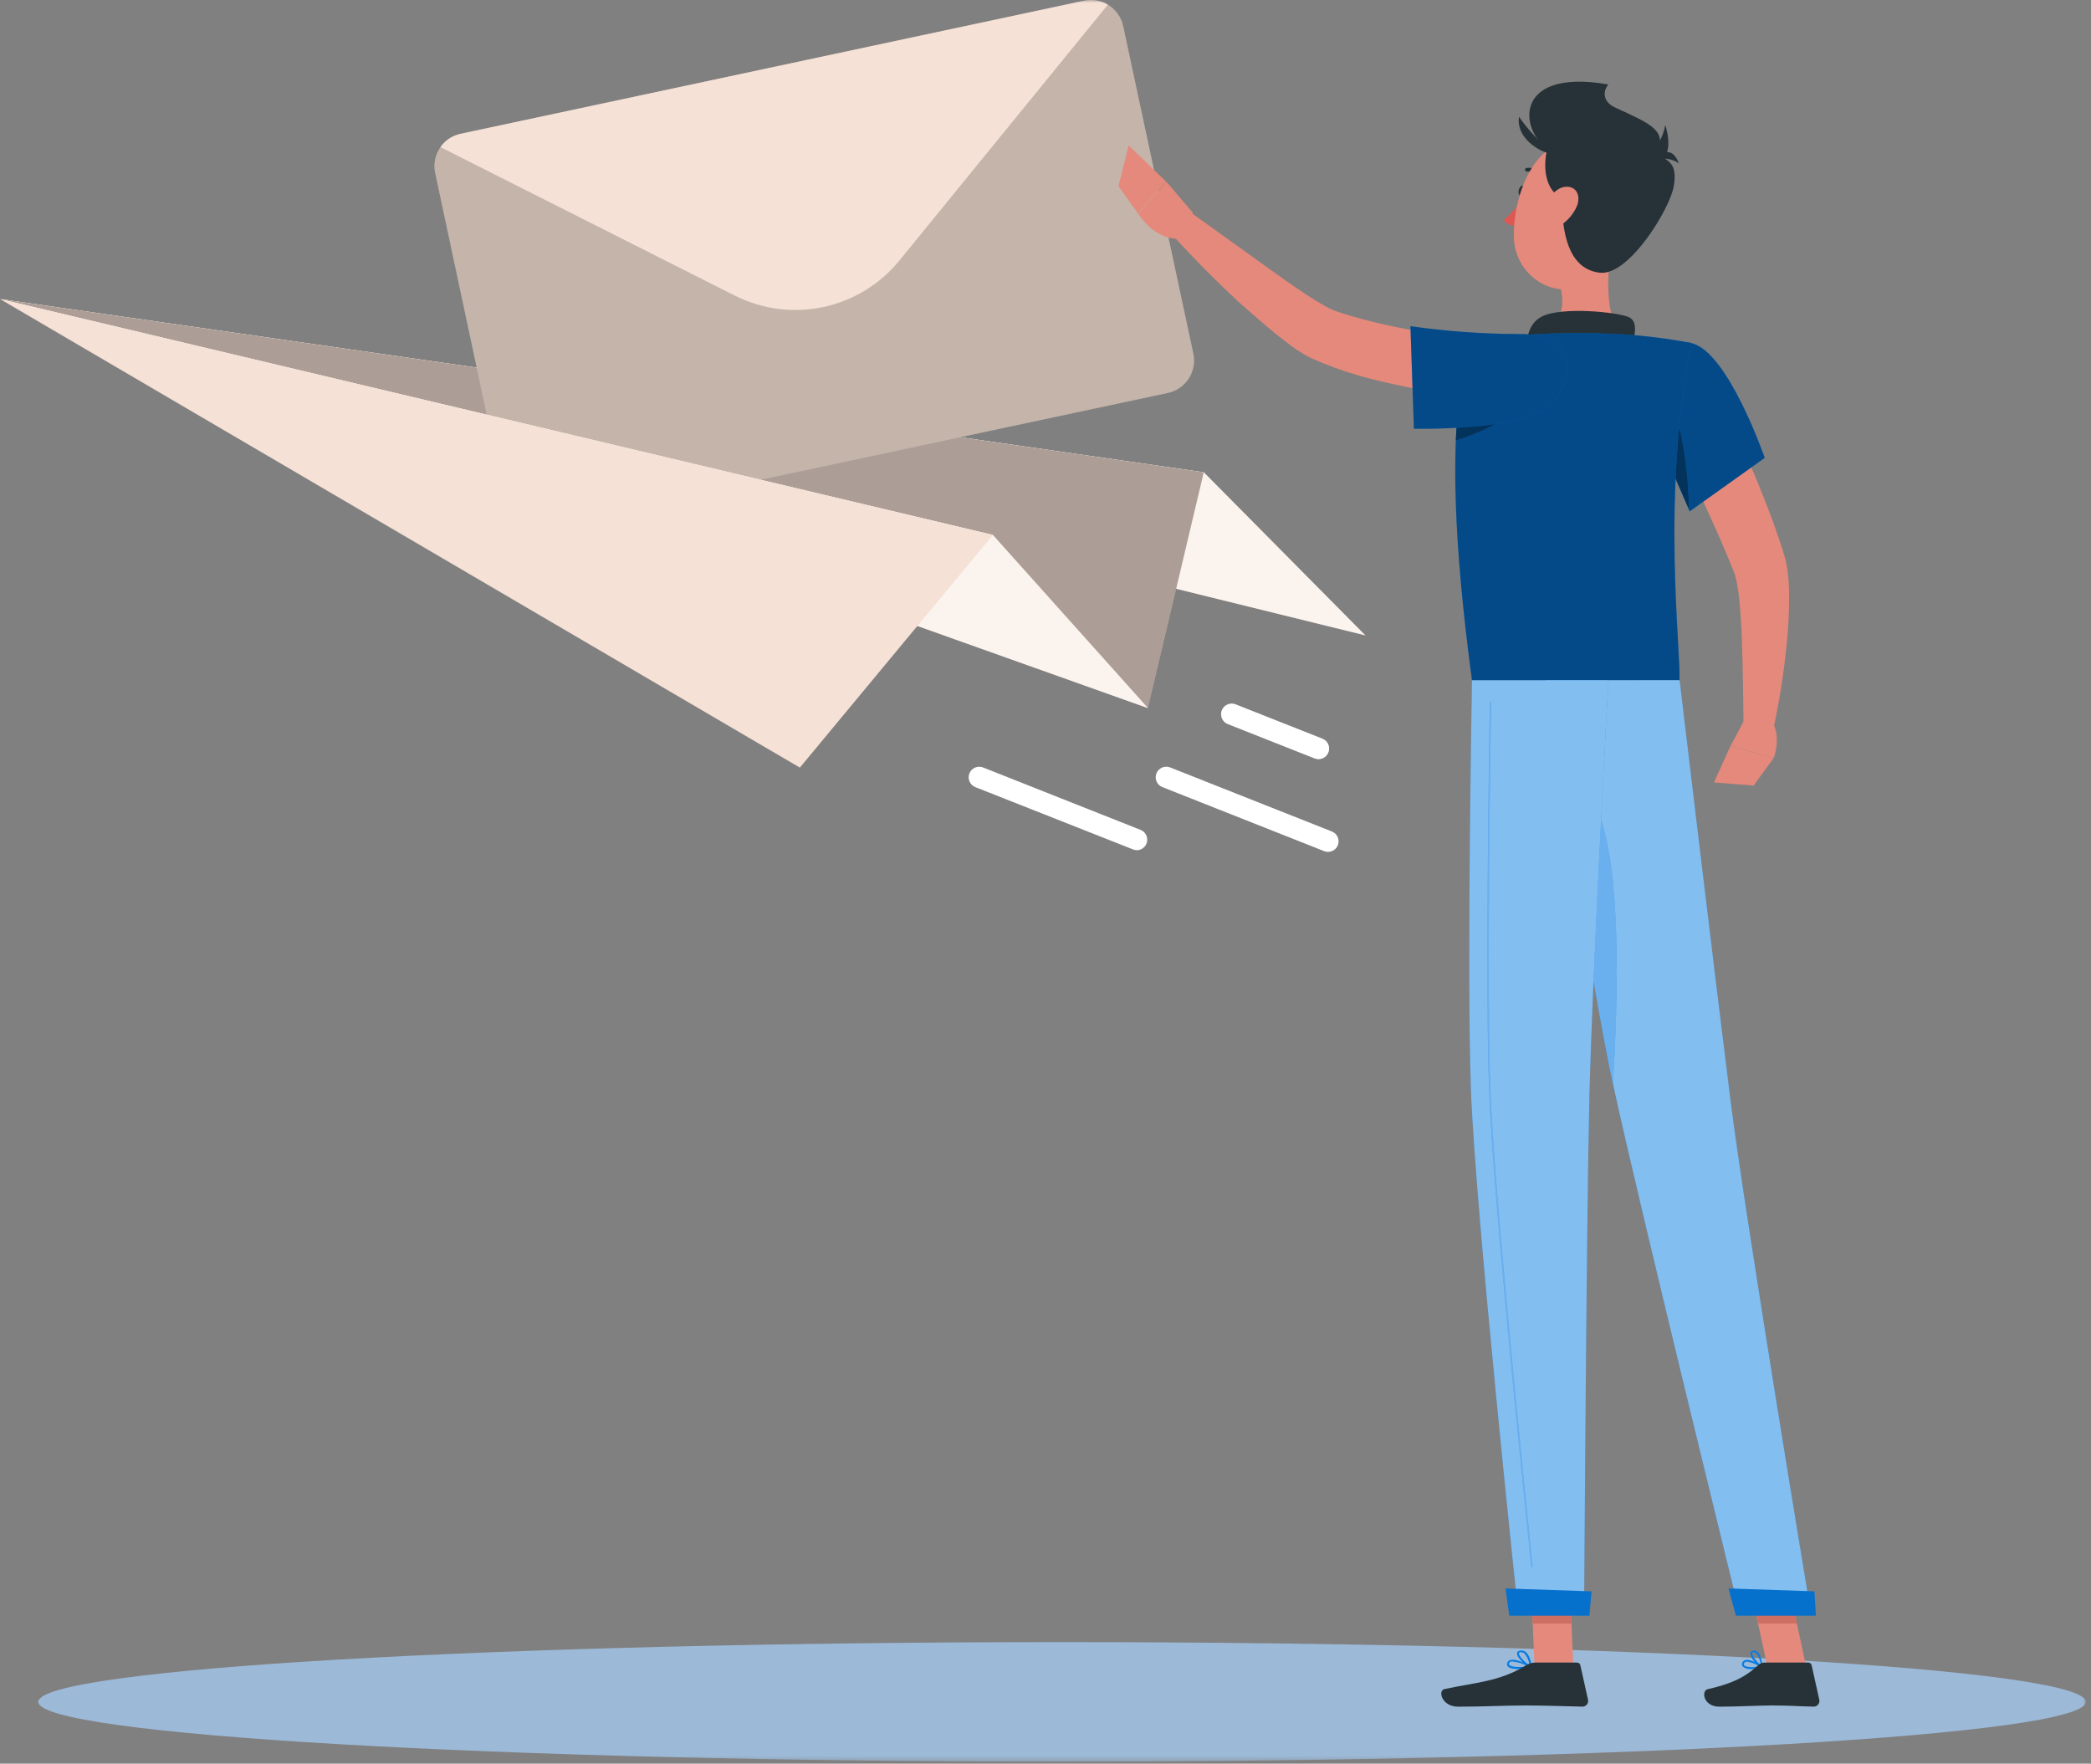 <svg width="396" height="334" viewBox="0 0 396 334" fill="none" xmlns="http://www.w3.org/2000/svg">
<rect x="0" y="0" width="396" height="334" fill="#808080" stroke="none"/>
<g clip-path="url(#clip0_94_436)">
<mask id="mask0_94_436" style="mask-type:luminance" maskUnits="userSpaceOnUse" x="0" y="0" width="396" height="334">
<path d="M395.03 0H0V333.63H395.03V0Z" fill="white"/>
</mask>
<g mask="url(#mask0_94_436)">
<path d="M201.14 333.62C308.222 333.62 395.03 328.552 395.03 322.3C395.03 316.048 308.222 310.98 201.14 310.98C94.058 310.98 7.25 316.048 7.25 322.3C7.25 328.552 94.058 333.62 201.14 333.62Z" fill="#9CB9D7"/>
<path d="M0 56.63L227.97 89.44L258.56 120.32L0 56.63Z" fill="#F5E1D5"/>
<path opacity="0.6" d="M0 56.63L227.97 89.44L258.56 120.32L0 56.63Z" fill="white"/>
<path d="M0 56.63L227.97 89.44L217.39 134.09L0 56.63Z" fill="#F5E1D5"/>
<path opacity="0.3" d="M0 56.63L227.97 89.44L217.39 134.09L0 56.63Z" fill="black"/>
<path d="M212.71 4.94L226 67C226.338 68.62 226.022 70.308 225.121 71.696C224.22 73.084 222.807 74.06 221.19 74.41L103.06 99.58C101.439 99.921 99.75 99.606 98.361 98.705C96.973 97.804 95.998 96.389 95.65 94.77L82.42 32.77C82.246 31.968 82.233 31.14 82.381 30.333C82.529 29.526 82.835 28.756 83.281 28.068C83.727 27.38 84.304 26.786 84.98 26.321C85.656 25.856 86.417 25.53 87.22 25.36L205.3 0.14C206.919 -0.204 208.608 0.108 209.997 1.008C211.386 1.908 212.362 3.322 212.71 4.94Z" fill="#F5E1D5"/>
<path opacity="0.2" d="M212.71 4.94L226 67C226.338 68.62 226.022 70.308 225.121 71.696C224.22 73.084 222.807 74.06 221.19 74.41L103.06 99.58C101.439 99.921 99.75 99.606 98.361 98.705C96.973 97.804 95.998 96.389 95.65 94.77L82.42 32.77C82.246 31.968 82.233 31.14 82.381 30.333C82.529 29.526 82.835 28.756 83.281 28.068C83.727 27.38 84.304 26.786 84.98 26.321C85.656 25.856 86.417 25.53 87.22 25.36L205.3 0.14C206.919 -0.204 208.608 0.108 209.997 1.008C211.386 1.908 212.362 3.322 212.71 4.94Z" fill="black"/>
<path d="M209.81 0.89L170.35 49.32C166.695 53.815 161.615 56.928 155.951 58.142C150.286 59.357 144.377 58.601 139.2 56L83.41 27.86C84.318 26.571 85.678 25.671 87.22 25.34L205.3 0.14C206.844 -0.188 208.455 0.08 209.81 0.89Z" fill="#F5E1D5"/>
<path d="M0 56.63L188.03 101.31L217.39 134.09L0 56.63Z" fill="#F5E1D5"/>
<path opacity="0.6" d="M0 56.63L188.03 101.31L217.39 134.09L0 56.63Z" fill="white"/>
<path d="M0 56.63L188.03 101.31L151.48 145.37L0 56.63Z" fill="#F5E1D5"/>
<path d="M251.501 161.33C251.251 161.327 251.004 161.28 250.771 161.19L220.131 149.06C219.638 148.864 219.243 148.48 219.032 147.992C218.822 147.504 218.815 146.953 219.011 146.46C219.207 145.967 219.591 145.572 220.079 145.362C220.567 145.151 221.118 145.144 221.611 145.34L252.241 157.47C252.674 157.641 253.034 157.958 253.259 158.367C253.483 158.775 253.558 159.249 253.47 159.707C253.382 160.164 253.138 160.577 252.778 160.873C252.419 161.17 251.967 161.331 251.501 161.33Z" fill="white"/>
<path d="M249.701 143.76C249.447 143.763 249.195 143.715 248.961 143.62L232.511 137.11C232.021 136.913 231.629 136.53 231.42 136.044C231.212 135.559 231.204 135.011 231.398 134.52C231.592 134.029 231.972 133.634 232.456 133.422C232.94 133.211 233.488 133.199 233.981 133.39L250.441 139.9C250.874 140.071 251.234 140.388 251.458 140.797C251.683 141.205 251.757 141.679 251.67 142.137C251.582 142.594 251.337 143.007 250.978 143.303C250.618 143.6 250.166 143.761 249.701 143.76Z" fill="white"/>
<path opacity="0.5" d="M249.701 143.76C249.447 143.763 249.195 143.715 248.961 143.62L232.511 137.11C232.021 136.913 231.629 136.53 231.42 136.044C231.212 135.559 231.204 135.011 231.398 134.52C231.592 134.029 231.972 133.634 232.456 133.422C232.94 133.211 233.488 133.199 233.981 133.39L250.441 139.9C250.874 140.071 251.234 140.388 251.458 140.797C251.683 141.205 251.757 141.679 251.67 142.137C251.582 142.594 251.337 143.007 250.978 143.303C250.618 143.6 250.166 143.761 249.701 143.76Z" fill="white"/>
<path d="M215.3 161C215.05 161.002 214.802 160.955 214.57 160.86L184.7 149.06C184.21 148.863 183.818 148.48 183.61 147.994C183.401 147.509 183.393 146.961 183.587 146.47C183.781 145.979 184.162 145.584 184.646 145.372C185.13 145.161 185.678 145.149 186.17 145.34L216 157.16C216.433 157.331 216.793 157.648 217.018 158.057C217.242 158.465 217.317 158.939 217.229 159.397C217.141 159.854 216.897 160.267 216.537 160.563C216.178 160.86 215.726 161.021 215.26 161.02L215.3 161Z" fill="white"/>
<path d="M323.44 70.89C326.09 76.06 328.52 81.24 330.83 86.54C333.14 91.84 335.3 97.21 337.17 102.83L337.85 104.96C337.97 105.34 338.15 105.96 338.24 106.41C338.33 106.86 338.43 107.35 338.49 107.77C338.711 109.384 338.825 111.011 338.83 112.64C338.849 115.625 338.709 118.61 338.41 121.58C337.853 127.373 336.944 133.127 335.69 138.81L330.21 138.2C330.14 132.57 330.08 126.88 329.89 121.33C329.79 118.56 329.63 115.8 329.35 113.19C329.221 111.973 329.024 110.765 328.76 109.57C328.7 109.29 328.62 109.07 328.56 108.84C328.5 108.61 328.45 108.53 328.34 108.24L327.58 106.35C325.5 101.29 323.14 96.18 320.75 91.1L313.49 75.87L323.44 70.89Z" fill="#E4897B"/>
<path d="M330.29 136.49L327.73 141.27L335.9 143.56C335.9 143.56 337.46 139.7 335.61 136.67L330.29 136.49Z" fill="#E4897B"/>
<path d="M324.59 148.18L332.11 148.77L335.9 143.56L327.73 141.27L324.59 148.18Z" fill="#E4897B"/>
<path d="M289.001 36.33C288.881 36.91 288.481 37.33 288.101 37.24C287.721 37.15 287.501 36.63 287.621 36.05C287.741 35.47 288.141 35.05 288.521 35.14C288.901 35.23 289.131 35.75 289.001 36.33Z" fill="#263238"/>
<path d="M288.551 37.33C287.499 38.963 286.227 40.443 284.771 41.73C285.108 42.095 285.521 42.382 285.981 42.57C286.44 42.758 286.935 42.844 287.431 42.82L288.551 37.33Z" fill="#DE5753"/>
<path d="M291.801 33.54C291.753 33.54 291.705 33.53 291.66 33.511C291.615 33.493 291.575 33.465 291.541 33.43C291.255 33.099 290.895 32.842 290.49 32.678C290.085 32.515 289.646 32.45 289.211 32.49C289.12 32.502 289.028 32.478 288.954 32.424C288.879 32.37 288.828 32.29 288.811 32.2C288.797 32.11 288.818 32.018 288.87 31.943C288.922 31.868 289.002 31.817 289.091 31.8C289.647 31.735 290.21 31.805 290.733 32.006C291.255 32.206 291.721 32.53 292.091 32.95C292.156 33.017 292.192 33.107 292.192 33.2C292.192 33.293 292.156 33.383 292.091 33.45C292.054 33.487 292.008 33.515 291.957 33.53C291.907 33.546 291.853 33.549 291.801 33.54Z" fill="#263238"/>
<path d="M305.56 44.5C304.5 49.87 303.45 59.72 307.21 63.31C307.21 63.31 305.74 68.76 295.76 68.76C284.76 68.76 290.51 63.31 290.51 63.31C296.51 61.88 296.35 57.43 295.3 53.25L305.56 44.5Z" fill="#E4897B"/>
<path d="M308.721 66.7C309.511 64.07 310.391 61.05 308.581 60.11C306.581 59.11 295.721 58.01 291.971 59.96C288.221 61.91 289.281 67.25 289.281 67.25L308.721 66.7Z" fill="#263238"/>
<path d="M331.791 316.09C331.478 316.13 331.16 316.107 330.856 316.023C330.553 315.939 330.268 315.795 330.021 315.6C329.934 315.479 329.887 315.334 329.887 315.185C329.887 315.036 329.934 314.891 330.021 314.77C330.076 314.668 330.153 314.58 330.247 314.511C330.34 314.442 330.447 314.394 330.561 314.37C331.641 314.12 333.671 315.51 333.751 315.57C333.78 315.587 333.802 315.612 333.815 315.643C333.827 315.674 333.829 315.708 333.821 315.74C333.816 315.774 333.8 315.805 333.777 315.83C333.754 315.855 333.724 315.872 333.691 315.88C333.066 316.016 332.43 316.086 331.791 316.09ZM330.871 314.69C330.798 314.68 330.724 314.68 330.651 314.69C330.584 314.704 330.521 314.731 330.466 314.771C330.411 314.81 330.365 314.861 330.331 314.92C330.181 315.21 330.271 315.33 330.331 315.37C330.641 315.78 332.151 315.79 333.241 315.6C332.53 315.121 331.719 314.81 330.871 314.69Z" fill="#077CE3"/>
<path d="M333.661 315.88C333.635 315.889 333.607 315.889 333.581 315.88C332.821 315.47 331.351 313.88 331.501 313.04C331.528 312.911 331.598 312.795 331.7 312.712C331.802 312.628 331.929 312.582 332.061 312.58C332.193 312.567 332.327 312.581 332.454 312.62C332.581 312.66 332.699 312.724 332.801 312.81C333.651 313.51 333.801 315.63 333.801 315.72C333.8 315.751 333.793 315.781 333.779 315.809C333.765 315.837 333.745 315.861 333.721 315.88H333.661ZM332.181 312.88H332.101C331.871 312.88 331.861 313.01 331.851 313.06C331.761 313.54 332.691 314.76 333.451 315.33C333.397 314.494 333.094 313.693 332.581 313.03C332.465 312.946 332.324 312.904 332.181 312.91V312.88Z" fill="#077CE3"/>
<path d="M287.671 316.09C286.731 316.09 285.821 315.96 285.511 315.53C285.433 315.419 285.391 315.286 285.391 315.15C285.391 315.014 285.433 314.881 285.511 314.77C285.569 314.668 285.648 314.579 285.743 314.51C285.837 314.441 285.946 314.393 286.061 314.37C287.281 314.04 289.851 315.5 289.961 315.56C289.992 315.577 290.017 315.604 290.032 315.636C290.046 315.669 290.05 315.705 290.041 315.74C290.037 315.774 290.023 315.806 289.999 315.832C289.976 315.857 289.945 315.874 289.911 315.88C289.172 316.013 288.422 316.084 287.671 316.09ZM286.511 314.66C286.398 314.644 286.284 314.644 286.171 314.66C286.031 314.692 285.909 314.779 285.831 314.9C285.711 315.12 285.751 315.23 285.831 315.29C286.161 315.75 288.011 315.77 289.391 315.58C288.5 315.089 287.522 314.776 286.511 314.66Z" fill="#077CE3"/>
<path d="M289.892 315.88H289.822C288.942 315.48 287.182 313.88 287.312 313.06C287.312 312.87 287.482 312.62 287.962 312.57C288.14 312.55 288.32 312.566 288.492 312.618C288.664 312.669 288.824 312.755 288.962 312.87C289.892 313.64 290.092 315.62 290.102 315.7C290.101 315.731 290.093 315.761 290.079 315.789C290.066 315.817 290.046 315.841 290.022 315.86C290.002 315.872 289.981 315.88 289.959 315.883C289.936 315.886 289.913 315.885 289.892 315.88ZM288.102 312.88H288.002C287.682 312.88 287.662 313.04 287.662 313.08C287.582 313.58 288.772 314.82 289.662 315.37C289.577 314.526 289.227 313.732 288.662 313.1C288.501 312.976 288.304 312.909 288.102 312.91V312.88Z" fill="#077CE3"/>
<path d="M297.971 315.71H290.621L289.891 298.7H297.241L297.971 315.71Z" fill="#E4897B"/>
<path d="M342.081 315.71H334.731L331.041 298.7H338.391L342.081 315.71Z" fill="#E4897B"/>
<path d="M334.211 314.86H342.461C342.607 314.861 342.748 314.91 342.863 315.001C342.977 315.092 343.057 315.218 343.091 315.36L344.541 321.89C344.576 322.049 344.574 322.214 344.536 322.372C344.498 322.53 344.425 322.677 344.322 322.803C344.219 322.929 344.089 323.03 343.942 323.099C343.795 323.168 343.634 323.202 343.471 323.2C340.581 323.15 339.181 322.98 335.551 322.98C333.321 322.98 328.721 323.21 325.641 323.21C322.561 323.21 322.151 320.21 323.411 319.89C329.071 318.65 331.211 316.94 333.021 315.31C333.349 315.019 333.772 314.858 334.211 314.86Z" fill="#263238"/>
<path d="M290.671 314.86H298.671C298.816 314.859 298.957 314.909 299.07 315C299.183 315.091 299.261 315.218 299.291 315.36L300.741 321.89C300.776 322.043 300.777 322.203 300.744 322.357C300.711 322.51 300.644 322.655 300.549 322.78C300.453 322.905 300.331 323.008 300.192 323.08C300.052 323.153 299.898 323.194 299.741 323.2C296.841 323.15 292.661 322.98 289.021 322.98C284.771 322.98 281.101 323.21 276.111 323.21C273.111 323.21 272.251 320.21 273.521 319.89C279.261 318.63 283.961 318.49 288.921 315.43C289.442 315.085 290.047 314.888 290.671 314.86Z" fill="#263238"/>
<path d="M287.131 76.21C280.989 75.729 274.877 74.918 268.821 73.78C265.821 73.19 262.751 72.54 259.711 71.78C256.594 70.987 253.534 69.985 250.551 68.78C249.781 68.47 249.011 68.11 248.231 67.78C247.37 67.348 246.535 66.864 245.731 66.33C244.291 65.33 243.051 64.39 241.821 63.41C239.381 61.41 237.101 59.41 234.821 57.41C230.351 53.27 226.111 48.99 222.021 44.48L225.701 40.37L240.211 50.8C242.611 52.53 245.021 54.22 247.401 55.8C248.591 56.58 249.801 57.33 250.901 57.95C251.365 58.219 251.846 58.457 252.341 58.66C252.931 58.89 253.541 59.12 254.171 59.33C259.571 60.999 265.095 62.236 270.691 63.03C276.401 63.94 282.311 64.68 288.001 65.27L287.131 76.21Z" fill="#E4897B"/>
<path d="M320.37 65C327.25 66.58 334.21 86.71 334.21 86.71L320 96.84C320 96.84 316 87.47 312.15 79.27C308.1 70.68 313.33 63.35 320.37 65Z" fill="#077CE3"/>
<path opacity="0.4" d="M320.37 65C327.25 66.58 334.21 86.71 334.21 86.71L320 96.84C320 96.84 316 87.47 312.15 79.27C308.1 70.68 313.33 63.35 320.37 65Z" fill="black"/>
<path d="M316.39 76L313.58 82.29C316.49 88.57 319.15 94.79 319.86 96.45C319.76 89 318.35 79.77 316.39 76Z" fill="#077CE3"/>
<path opacity="0.6" d="M316.39 76L313.58 82.29C316.49 88.57 319.15 94.79 319.86 96.45C319.76 89 318.35 79.77 316.39 76Z" fill="black"/>
<path d="M279.211 65.35C279.211 65.35 271.391 74.18 278.771 128.84H318.071C318.341 122.84 314.551 93.39 320.371 64.97C316.025 64.134 311.629 63.58 307.211 63.31C301.649 62.98 296.073 62.98 290.511 63.31C286.697 63.694 282.919 64.376 279.211 65.35Z" fill="#077CE3"/>
<path opacity="0.4" d="M279.211 65.35C279.211 65.35 271.391 74.18 278.771 128.84H318.071C318.341 122.84 314.551 93.39 320.371 64.97C316.025 64.134 311.629 63.58 307.211 63.31C301.649 62.98 296.073 62.98 290.511 63.31C286.697 63.694 282.919 64.376 279.211 65.35Z" fill="black"/>
<path d="M276.301 76C276.041 78.07 275.841 80.52 275.711 83.41C279.591 82.246 283.278 80.513 286.651 78.27L276.301 76Z" fill="#077CE3"/>
<path opacity="0.6" d="M276.301 76C276.041 78.07 275.841 80.52 275.711 83.41C279.591 82.246 283.278 80.513 286.651 78.27L276.301 76Z" fill="black"/>
<path d="M293.111 77C287.851 81.66 267.771 81.19 267.771 81.19L267.111 61.78C273.893 62.74 280.732 63.234 287.581 63.26C298.801 63.07 298.881 71.93 293.111 77Z" fill="#077CE3"/>
<path opacity="0.4" d="M293.111 77C287.851 81.66 267.771 81.19 267.771 81.19L267.111 61.78C273.893 62.74 280.732 63.234 287.581 63.26C298.801 63.07 298.881 71.93 293.111 77Z" fill="black"/>
<path d="M225.911 40.3L220.911 34.42L215.531 40.42C215.531 40.42 218.841 45.99 224.121 45.12L225.911 40.3Z" fill="#E4897B"/>
<path d="M213.751 27.55L211.811 35.23L215.491 40.38L220.871 34.42L213.751 27.55Z" fill="#E4897B"/>
<path d="M289.891 298.7L290.271 307.47H297.621L297.241 298.7H289.891Z" fill="#CE6F64"/>
<path d="M338.391 298.7H331.041L332.951 307.47H340.301L338.391 298.7Z" fill="#CE6F64"/>
<path d="M294.32 29C287.73 25.95 285.64 12.66 304.6 16C304.6 16 301.74 19.17 307.55 21.17C313.36 23.17 308.49 35.58 294.32 29Z" fill="#263238"/>
<path d="M308.631 39C306.751 46 306.001 50.26 301.631 53.18C295.101 57.59 286.961 52.53 286.701 45.07C286.471 38.35 289.601 27.96 297.161 26.54C298.825 26.232 300.54 26.351 302.145 26.886C303.751 27.421 305.194 28.355 306.34 29.6C307.486 30.845 308.297 32.36 308.698 34.004C309.099 35.648 309.076 37.367 308.631 39Z" fill="#E4897B"/>
<path d="M304.341 19.56C308.831 22.07 314.911 23.56 314.341 27.12C313.591 31.47 318.021 28.75 316.991 35.23C316.311 39.46 308.511 52.28 302.991 51.65C294.731 50.71 295.781 38.1 295.751 31.47C295.731 27.57 295.541 14.64 304.341 19.56Z" fill="#263238"/>
<path d="M294.751 25.18C292.751 25.65 290.101 37.18 297.851 38.18C306.771 39.45 294.751 25.18 294.751 25.18Z" fill="#263238"/>
<path d="M295 29.27C292.54 29.48 287 26.54 287.68 22.1C287.64 22.1 291.16 27.29 295 29.27Z" fill="#263238"/>
<path d="M298.59 39.15C297.845 40.79 296.584 42.142 295 43C292.88 44.1 291.69 42.49 292.17 40.38C292.6 38.47 294.22 35.61 296.4 35.38C298.58 35.15 299.47 37.15 298.59 39.15Z" fill="#E4897B"/>
<path d="M309.59 31C311.085 30.355 312.396 29.349 313.405 28.071C314.414 26.793 315.09 25.284 315.37 23.68C315.37 23.68 318.68 32.91 309.59 31Z" fill="#263238"/>
<path d="M317.94 30.92C317.246 30.445 316.443 30.153 315.606 30.071C314.768 29.989 313.924 30.119 313.15 30.45C313.15 30.45 316.23 26.45 317.94 30.92Z" fill="#263238"/>
<path d="M292.711 128.84C292.711 128.84 301.051 185 305.631 206C310.631 229 329.521 305.75 329.521 305.75H343.001C343.001 305.75 330.551 230.89 327.691 208.09C324.581 183.34 318.091 128.82 318.091 128.82L292.711 128.84Z" fill="#077CE3"/>
<path opacity="0.5" d="M292.711 128.84C292.711 128.84 301.051 185 305.631 206C310.631 229 329.521 305.75 329.521 305.75H343.001C343.001 305.75 330.551 230.89 327.691 208.09C324.581 183.34 318.091 128.82 318.091 128.82L292.711 128.84Z" fill="white"/>
<path d="M327.37 300.82C327.32 300.82 328.76 305.98 328.76 305.98H343.9L343.62 301.37L327.37 300.82Z" fill="#077CE3"/>
<path opacity="0.1" d="M327.37 300.82C327.32 300.82 328.76 305.98 328.76 305.98H343.9L343.62 301.37L327.37 300.82Z" fill="black"/>
<path d="M298 148.85C307.64 150.74 306.62 186.69 305.46 205.18C302.68 192.11 298.61 166.96 295.83 149.11C296.503 148.779 297.268 148.687 298 148.85Z" fill="#077CE3"/>
<path opacity="0.4" d="M298 148.85C307.64 150.74 306.62 186.69 305.46 205.18C302.68 192.11 298.61 166.96 295.83 149.11C296.503 148.779 297.268 148.687 298 148.85Z" fill="white"/>
<path d="M278.77 128.84C278.77 128.84 277.77 183.77 278.56 206.17C279.39 229.47 287.56 305.77 287.56 305.77H300C300 305.77 300.45 230.84 301 207.95C301.6 183 304.61 128.84 304.61 128.84H278.77Z" fill="#077CE3"/>
<path opacity="0.5" d="M278.77 128.84C278.77 128.84 277.77 183.77 278.56 206.17C279.39 229.47 287.56 305.77 287.56 305.77H300C300 305.77 300.45 230.84 301 207.95C301.6 183 304.61 128.84 304.61 128.84H278.77Z" fill="white"/>
<path d="M290.121 296.83C290.091 296.83 290.062 296.819 290.04 296.798C290.017 296.778 290.004 296.75 290.001 296.72C287.811 275.6 282.631 224.51 282.001 206.18C281.331 187.47 281.941 145.49 282.141 133.07C282.141 133.036 282.155 133.002 282.179 132.978C282.204 132.954 282.237 132.94 282.271 132.94C282.288 132.94 282.304 132.943 282.32 132.95C282.335 132.957 282.349 132.966 282.36 132.979C282.371 132.991 282.38 133.005 282.385 133.021C282.391 133.037 282.393 133.053 282.391 133.07C282.191 145.49 281.581 187.46 282.251 206.17C282.901 224.49 288.081 275.58 290.251 296.7C290.253 296.716 290.251 296.732 290.246 296.747C290.241 296.762 290.234 296.776 290.223 296.788C290.213 296.8 290.201 296.81 290.186 296.817C290.172 296.824 290.157 296.829 290.141 296.83H290.121Z" fill="#077CE3"/>
<path opacity="0.4" d="M290.121 296.83C290.091 296.83 290.062 296.819 290.04 296.798C290.017 296.778 290.004 296.75 290.001 296.72C287.811 275.6 282.631 224.51 282.001 206.18C281.331 187.47 281.941 145.49 282.141 133.07C282.141 133.036 282.155 133.002 282.179 132.978C282.204 132.954 282.237 132.94 282.271 132.94C282.288 132.94 282.304 132.943 282.32 132.95C282.335 132.957 282.349 132.966 282.36 132.979C282.371 132.991 282.38 133.005 282.385 133.021C282.391 133.037 282.393 133.053 282.391 133.07C282.191 145.49 281.581 187.46 282.251 206.17C282.901 224.49 288.081 275.58 290.251 296.7C290.253 296.716 290.251 296.732 290.246 296.747C290.241 296.762 290.234 296.776 290.223 296.788C290.213 296.8 290.201 296.81 290.186 296.817C290.172 296.824 290.157 296.829 290.141 296.83H290.121Z" fill="white"/>
<path d="M285.14 300.82C285.08 300.82 285.84 305.98 285.84 305.98H301L301.41 301.37L285.14 300.82Z" fill="#077CE3"/>
<path opacity="0.1" d="M285.14 300.82C285.08 300.82 285.84 305.98 285.84 305.98H301L301.41 301.37L285.14 300.82Z" fill="black"/>
</g>
</g>
<defs>
<clipPath id="clip0_94_436">
<rect width="396" height="334" fill="white"/>
</clipPath>
</defs>
</svg>
